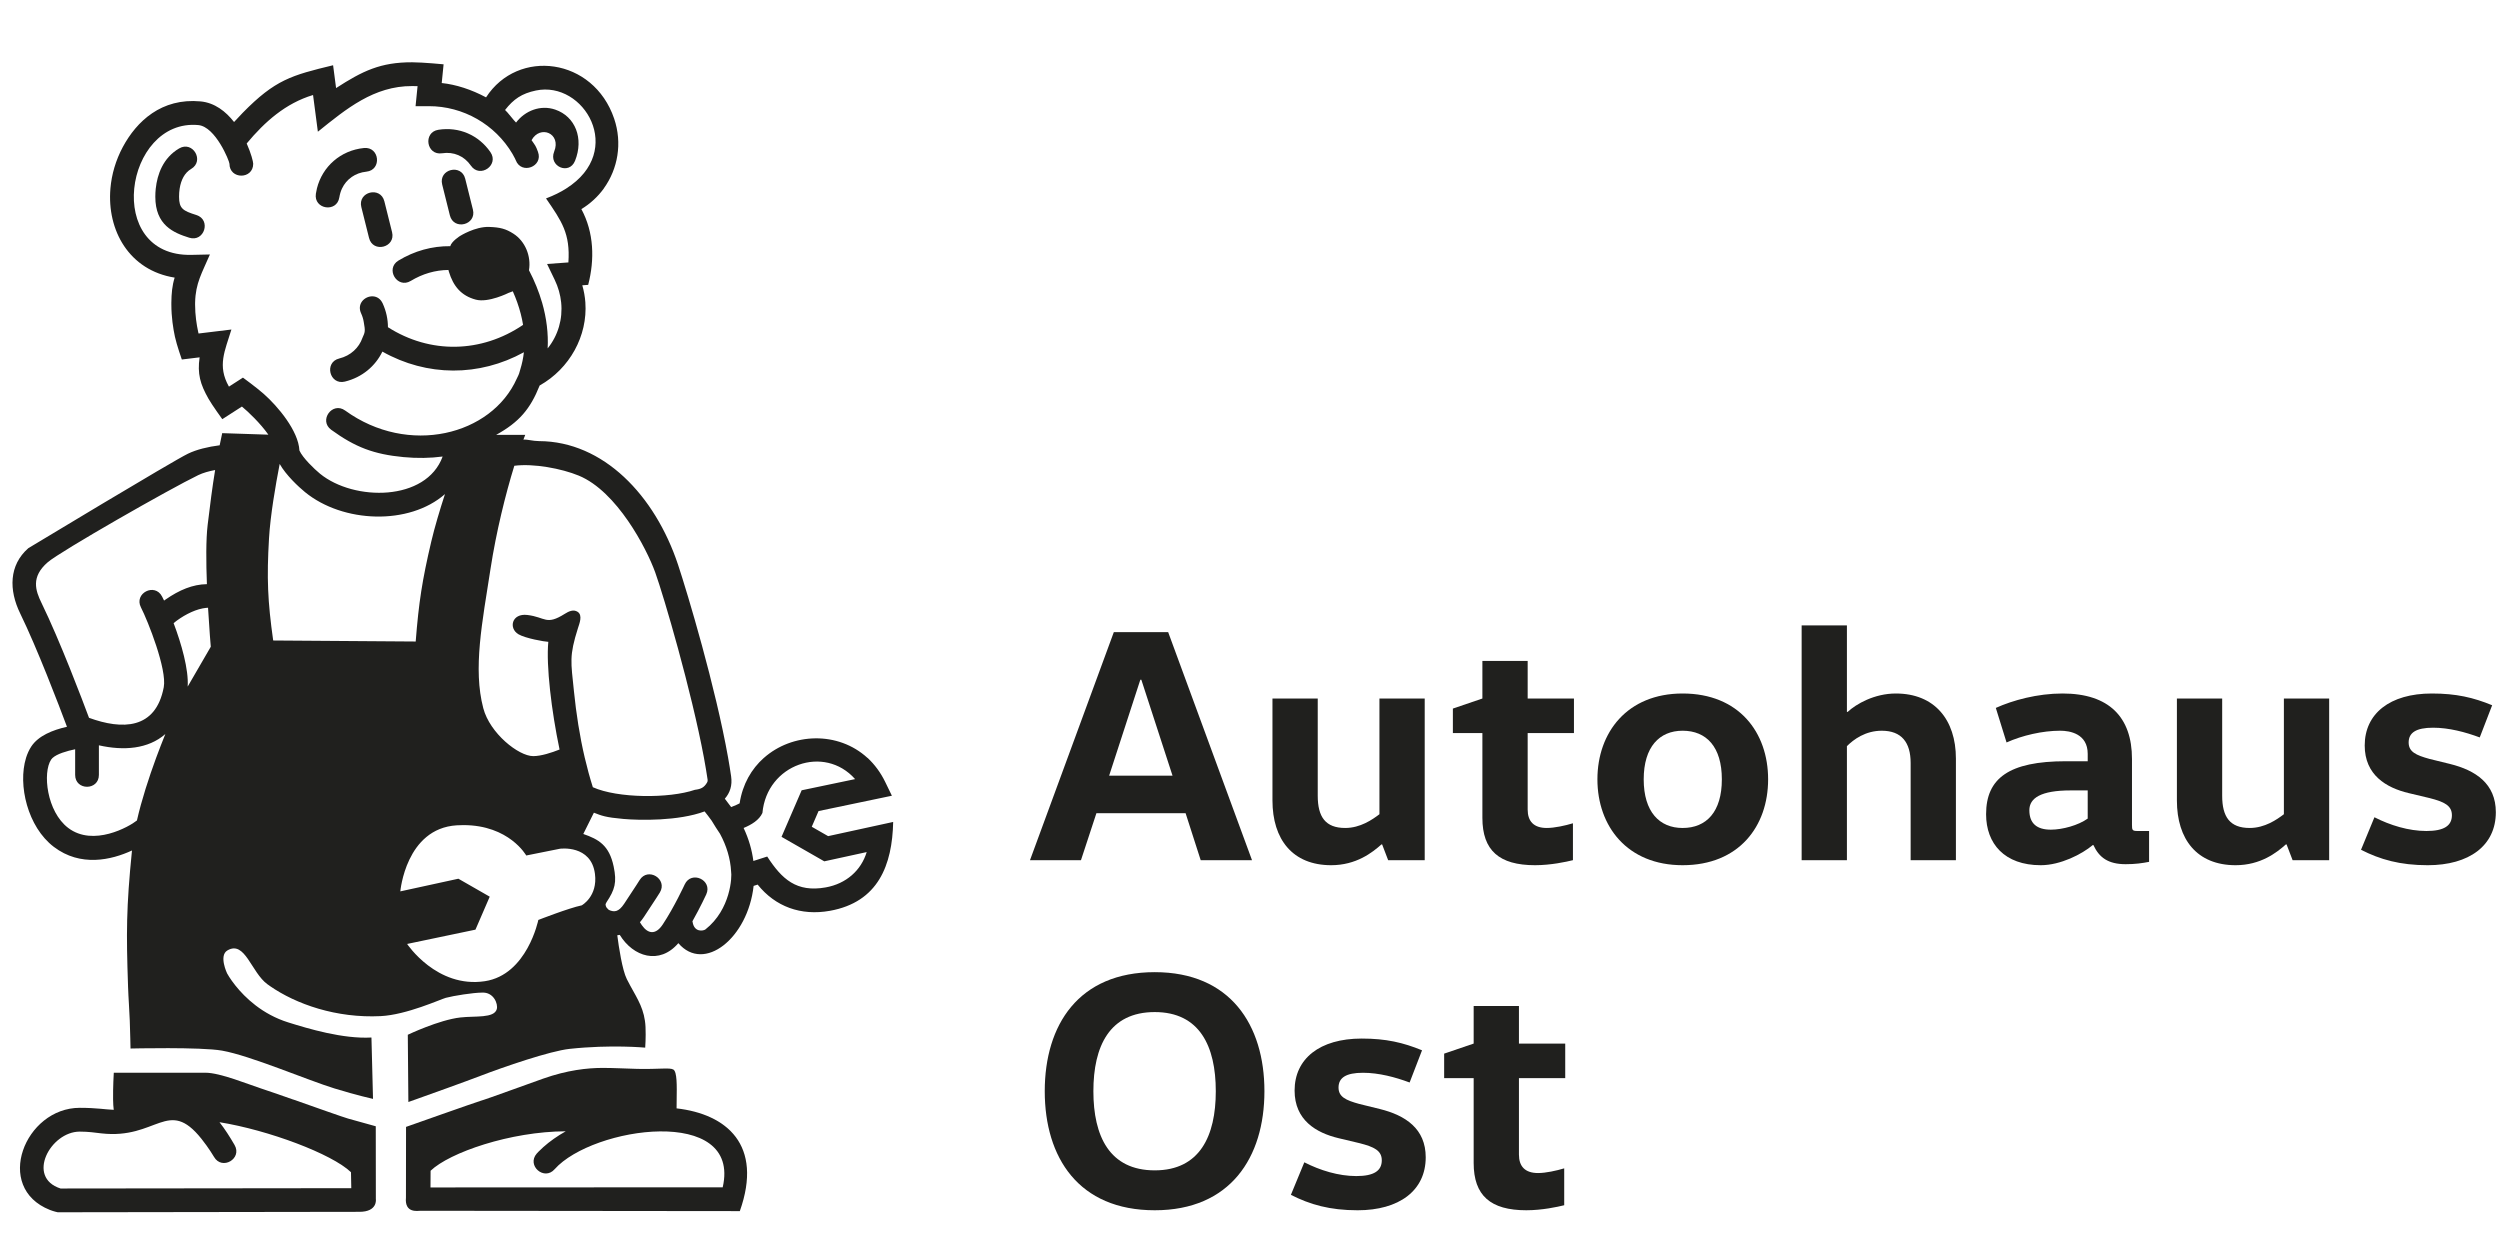 <?xml version="1.0" encoding="UTF-8"?>
<svg id="a" xmlns="http://www.w3.org/2000/svg" width="600" height="300" viewBox="0 0 600 300">
  <path d="M300.482,206.442h-12.315l-3.622-11.269h-21.409l-3.704,11.269h-12.234l20.121-54.731h13.04l20.123,54.731ZM273.679,163.138l-7.485,23.019h15.212l-7.485-23.019h-.242Z" fill="#20201e"/>
  <g>
    <path d="M316.257,167.647v23.34c0,5.072,1.851,7.727,6.598,7.727,3.622,0,6.521-2.01,8.21-3.299v-27.768h10.866v38.796h-8.774l-1.446-3.784h-.162c-2.172,1.933-6.037,4.991-12.073,4.991-9.255,0-14.085-6.199-14.085-15.536v-24.467h10.866v0Z" fill="#20201e"/>
    <path d="M366.64,158.631v9.016h11.108v8.289h-11.108v18.352c0,2.816,1.45,4.426,4.588,4.426,1.851,0,4.426-.564,6.277-1.127v8.856c-1.609.401-5.312,1.207-9.095,1.207-8.613,0-12.637-3.543-12.637-11.351v-20.364h-7.083v-5.874l7.083-2.415v-9.016h10.866v0Z" fill="#20201e"/>
    <path d="M403.825,207.649c-13.28,0-20.446-9.337-20.446-20.604,0-11.27,7.165-20.604,20.446-20.604,13.521,0,20.524,9.334,20.524,20.604,0,11.267-7.003,20.604-20.524,20.604M403.825,198.715c5.714,0,9.418-3.864,9.418-11.67,0-7.807-3.704-11.672-9.418-11.672-5.555,0-9.337,3.864-9.337,11.672,0,7.806,3.782,11.67,9.337,11.67" fill="#20201e"/>
    <path d="M458.554,206.442v-23.343c0-4.909-2.172-7.725-6.923-7.725-3.943,0-6.761,2.092-8.371,3.702v27.367h-10.866v-56.343h10.866v20.767h.162c2.092-1.931,6.438-4.426,11.59-4.426,9.257,0,14.407,6.277,14.407,15.615v24.388h-10.866Z" fill="#20201e"/>
    <path d="M511.675,197.99c0,1.207.08,1.448,1.288,1.448h2.816v7.406c-1.689.323-3.299.562-5.633.562-4.185,0-6.358-1.607-7.727-4.585h-.161c-2.575,2.17-7.727,4.829-12.474,4.829-8.694,0-13.121-5.154-13.121-12.235,0-8.613,5.473-12.718,19.156-12.718h5.232v-1.769c0-4.829-4.266-5.555-6.6-5.555-4.266,0-9.095,1.127-12.879,2.818l-2.575-8.291c4.105-1.851,9.981-3.46,16.018-3.46,11.188,0,16.661,5.714,16.661,15.695v15.855ZM496.944,189.7c-7.162,0-9.899,1.851-9.899,4.749,0,3.219,1.851,4.67,5.152,4.67,2.816,0,6.598-1.048,8.852-2.659v-6.761h-4.105Z" fill="#20201e"/>
    <path d="M533.323,167.647v23.34c0,5.072,1.851,7.727,6.6,7.727,3.622,0,6.52-2.01,8.21-3.299v-27.768h10.866v38.796h-8.774l-1.448-3.784h-.162c-2.172,1.933-6.035,4.991-12.071,4.991-9.257,0-14.086-6.199-14.086-15.536v-24.467h10.866v0Z" fill="#20201e"/>
    <path d="M569.864,196.14c3.782,1.931,8.21,3.299,12.476,3.299s6.117-1.288,6.117-3.782c0-2.334-1.851-3.219-5.312-4.107l-5.07-1.207c-5.394-1.286-10.545-4.344-10.545-11.429,0-7.643,6.037-12.474,16.098-12.474,5.876,0,9.979.965,14.488,2.818l-2.978,7.725c-3.461-1.288-7.404-2.334-11.188-2.334-4.103,0-5.874,1.207-5.874,3.542,0,2.256,1.771,3.058,4.988,3.946l4.911,1.207c6.197,1.527,11.026,4.747,11.026,11.59,0,8.048-6.438,12.717-16.339,12.717-6.68,0-11.429-1.369-16.018-3.702l3.221-7.807v-0Z" fill="#20201e"/>
    <path d="M277.14,290.463c-18.27,0-26.4-12.635-26.4-28.572,0-15.936,8.13-28.572,26.4-28.572,18.109,0,26.322,12.637,26.322,28.572,0,15.937-8.212,28.572-26.322,28.572M277.14,280.886c10.785,0,14.65-8.21,14.65-18.996s-3.864-18.994-14.65-18.994c-10.866,0-14.728,8.209-14.728,18.994s3.863,18.996,14.728,18.996" fill="#20201e"/>
    <path d="M313.036,278.954c3.782,1.933,8.21,3.303,12.476,3.303s6.117-1.289,6.117-3.784c0-2.334-1.851-3.221-5.312-4.105l-5.07-1.207c-5.394-1.288-10.545-4.346-10.545-11.429,0-7.647,6.037-12.478,16.098-12.478,5.876,0,9.979.968,14.488,2.819l-2.978,7.727c-3.461-1.289-7.404-2.334-11.188-2.334-4.103,0-5.874,1.207-5.874,3.542,0,2.252,1.771,3.058,4.988,3.943l4.911,1.207c6.197,1.53,11.026,4.749,11.026,11.59,0,8.05-6.438,12.717-16.339,12.717-6.68,0-11.429-1.368-16.018-3.702l3.221-7.807Z" fill="#20201e"/>
    <path d="M364.546,241.446v9.015h11.108v8.292h-11.108v18.35c0,2.818,1.45,4.428,4.588,4.428,1.851,0,4.426-.564,6.277-1.127v8.852c-1.609.403-5.312,1.207-9.095,1.207-8.613,0-12.637-3.54-12.637-11.347v-20.364h-7.083v-5.878l7.083-2.415v-9.015h10.866v0Z" fill="#20201e"/>
    <path d="M47.125,51.604c-3.224-1.009-4.15-1.545-4.15-4.395,0-.671.046-1.323.145-1.965h.003c.318-2.039,1.182-3.776,2.746-4.694,3.282-1.921.406-6.851-2.876-4.927-3.89,2.28-5.248,6.288-5.606,9.599h-.005c-.075.702-.106,1.373-.106,1.988,0,6.844,4.372,8.661,8.142,9.841,3.627,1.139,5.331-4.312,1.706-5.446" fill="#20201e"/>
    <path d="M198.751,200.673l-3.928-2.251,1.629-3.769,17.602-3.678-1.598-3.294c-1.122-2.312-2.565-4.221-4.221-5.772h-.029c-7.078-6.494-18.07-6.05-24.872-.012h-.01c-2.953,2.623-5.113,6.296-5.815,10.912-.42.219-1.067.519-2.034.888-.526-.729-1.037-1.405-1.516-2.005,1.228-1.397,1.834-3.161,1.51-5.381-.205-1.421-.447-2.893-.712-4.402v-.005c-3.036-17.082-9.734-39.47-12.034-46.393-5.545-16.653-17.927-29.576-33.325-29.643-1.598-.009-2.713-.437-3.781-.353.268-.714.162-.447.439-1.142h-6.989c5.55-3.07,8.207-6.212,10.452-11.853,7.199-4.042,11.545-11.909,10.968-19.945v-.007c-.101-1.366-.342-2.741-.738-4.098l1.414-.102c1.571-6.045,1.409-12.561-1.634-18.183,2.16-1.305,3.975-3.005,5.393-4.952v-.024c3.367-4.676,4.474-10.85,2.473-16.74-4.968-14.634-23.074-16.95-30.743-5.101-3.485-1.872-7.222-3.086-10.637-3.439l.447-4.493s-4.928-.478-7.532-.487c-7.596-.026-11.916,2.08-18.27,6.19l-.716-5.48c-9.985,2.418-13.886,3.461-21.677,11.4-.772.791-1.477,1.545-2.092,2.225-1.981-2.532-4.641-4.631-8.052-4.949-9.37-.869-15.338,4.785-18.646,10.944-1.704,3.185-2.693,6.6-2.976,9.956v.015c-.857,10.031,4.484,19.636,15.417,21.378-.61,1.909-.77,3.924-.789,5.927h-.003v.517c0,3.024.429,5.765.857,7.746.444,2.039,1.656,5.464,1.656,5.464l4.269-.519c-.569,3.943.14,6.426,2.121,9.92.898,1.588,3.323,4.92,3.323,4.92l4.706-3.028c1.467,1.19,4.438,4.027,6.351,6.747l-11.079-.365c-.22,1.004-.42,1.971-.61,2.912-2.816.365-5.512,1.006-7.616,2.024-3.622,1.745-38.306,22.672-38.306,22.672-4.669,4.091-4.681,10.072-1.955,15.656,4.114,8.441,9.271,21.962,11.229,27.204-3.489.792-6.849,2.167-8.547,4.713-.538.813-.967,1.754-1.284,2.772v.014c-1.983,6.457.374,16.525,6.675,21.322,6.416,4.886,13.823,3.159,18.76.873-1.383,13.746-1.38,19.855-.948,32.462v.01l.003.149c.109,3.2.295,4.998.413,8.193.099,2.62.181,6.714.181,6.714,0,0,16.839-.403,21.972.505,6.793,1.202,20.498,7.082,26.989,9.081,5.335,1.643,9.238,2.502,9.238,2.502l-.376-14.73c-6.863.377-15.145-2.117-19.967-3.624-6.267-1.955-10.401-6.001-12.642-8.801h-.003c-1.368-1.713-2.027-2.953-2.027-2.953,0,0-2.053-4.274.068-5.522,4.23-2.493,5.722,5.297,9.614,8.125.166.121.336.244.511.35v.015c6.373,4.443,16.057,7.806,26.675,7.275,6.218-.311,14.412-4.068,15.618-4.39,1.875-.502,6.619-1.253,8.74-1.253,2.744-.125,3.842,2.707,3.494,3.962-.625,2.251-5.191,1.598-8.738,2.005-5.145.584-12.619,4.151-12.619,4.151l.131,15.569.009.57s.598-.213,1.583-.565h.007c3.562-1.269,12.126-4.336,15.633-5.686,5.627-2.164,16.745-5.992,21.465-6.501,10.014-1.074,18.149-.295,18.149-.295,0,0,.186-2.502.075-4.954-.188-4.156-1.87-6.644-3.651-9.901-.282-.512-.562-1.045-.842-1.602-1.091-2.182-1.918-7.678-2.285-10.511.201-.022.398-.053.598-.094,3.21,5.268,9.522,7.273,14.057,1.986,6.187,7.225,16.694-1.25,18.067-13.743l.967-.312c4.259,5.302,10.362,7.537,17.329,6.294,11.641-2.088,14.979-11.007,15.198-21.33l-15.615,3.405h0ZM37.459,181.91v.007c-1.726,4.71-3.47,10.039-4.595,14.995-1.834,1.487-10.47,6.38-16.497,1.791-5.176-3.94-6.168-13.287-4.097-16.398.089-.13.195-.254.323-.384h.009c1.067-.997,3.448-1.685,5.434-2.099v6.153c0,3.803,5.698,3.803,5.698,0v-7.097c5.951,1.342,11.81.907,15.948-2.707-.705,1.738-1.458,3.682-2.222,5.739M45.046,164.777c.253-4.117-1.498-10.248-3.381-15.23,1.979-1.624,4.669-3.093,6.96-3.53.485-.094.917-.143,1.303-.162.304,5.287.661,9.363.661,9.363,0,0-3.316,5.688-5.543,9.559M49.838,125.964c-.423,3.496-.383,8.963-.181,14.231-3.426.05-6.631,1.412-9.894,3.673l-.386.27c-.171-.352-.333-.678-.485-.978-1.742-3.381-6.808-.767-5.065,2.614,1.685,3.279,6.282,14.896,5.475,19.161-1.93,10.198-10.003,10.236-17.94,7.341-1.566-4.209-6.931-18.403-11.397-27.565-1.457-2.987-2.577-6.255,1.499-9.776,3.043-2.626,29.349-17.64,36.117-20.905,1.153-.553,2.565-.949,4.05-1.223-.686,4.168-1.194,8.214-1.793,13.156M123.442,111.787c4.57-.606,11.352.661,15.469,2.365,9.16,3.781,16.267,17.459,18.343,23.227,2.08,5.787,8.688,28.36,11.704,44.53v.014c.336,1.831.632,3.576.871,5.208.024.167.027.405-.147.698-.695,1.175-1.44,1.547-2.903,1.726-6.199,2.121-18.565,2.049-24.496-.623-.734-2.317-1.371-4.657-1.925-7.024h-.003c-1.238-5.268-2.061-10.623-2.608-16.013-.715-7.083-1.182-8.369.968-15.159.318-1.018,1.195-3.077-.085-3.9-1.023-.657-2.148-.102-3.075.482-4.551,2.859-4.563.808-8.991.277-3.772-.456-4.536,3.207-2.141,4.626,1.679.99,6.262,1.788,7.172,1.822-.545,5.705.763,16.646,2.701,25.845-1.884.751-4.411,1.583-6.329,1.583-3.496,0-10.393-5.464-11.979-11.504-2.497-9.501-.251-20.572,1.747-33.502,1.356-8.801,3.598-17.877,5.705-24.679M63.364,94.591c-1.894-1.668-5.058-3.962-5.058-3.962l-3.361,2.164c-2.845-5.032-.965-8.567.593-13.707l-7.886.958-.099-.435c-.362-1.673-.731-3.986-.731-6.535,0-.162.005-.323.007-.49.104-4.672,1.662-7.082,3.548-11.51l-4.419.097c-10.533.236-14.549-7.901-13.741-15.932.813-8.081,6.525-16.042,15.382-15.219,4.134.384,7.471,8.665,7.471,9.279,0,3.806,5.7,3.806,5.7,0,0-.482-.5-2.479-1.562-4.865,4.339-5.208,9.32-9.641,15.925-11.632l1.156,8.811c6.827-5.499,13.458-10.99,22.623-10.956.456,0,.891.007,1.305.019l-.482,4.816,3.156-.01c8.284-.027,15.937,4.394,20.092,11.427.562.948.797,1.537.797,1.537,1.344,3.56,6.675,1.54,5.33-2.015-.538-1.48-.61-1.443-1.533-2.787,2.037-3.741,7.199-1.665,5.429,2.732-1.421,3.53,3.584,5.751,5.005,2.222,2.157-5.367.055-10.642-4.744-12.288-3.572-1.223-7.269.28-9.414,3.106-.485-.432-2.123-2.611-2.638-3.016,2.036-2.613,4.028-3.97,7.411-4.677,11.542-2.421,21.549,14.479,7.28,23.512v.007c-1.383.878-2.997,1.679-4.858,2.384,3.777,5.495,5.84,8.422,5.369,15.359l-5.118.369,1.825,3.788c.852,1.769,1.364,3.598,1.554,5.427.413,3.996-.731,7.932-3.239,11.048.184-3.511-.242-7.218-1.349-11.048h-.007c-.736-2.534-1.771-5.111-3.127-7.708.557-3.354-.886-6.955-3.743-8.782-1.805-1.149-3.142-1.528-5.844-1.615-3.349-.109-6.967,2.177-6.967,2.177,0,0-2.034,1.276-2.334,2.442-4.365-.043-8.571,1.115-12.432,3.449-3.251,1.965-.307,6.854,2.944,4.889,2.838-1.716,5.869-2.597,9.047-2.631.031.14.065.282.108.418,1.057,3.48,2.959,5.78,6.472,6.709,3.023.804,7.85-1.621,7.85-1.621,0,0,.42-.143,1.019-.383.401.9.755,1.783,1.064,2.655.659,1.86,1.119,3.663,1.399,5.405-10.014,6.79-22.293,7.022-32.43.558-.003-1.899-.408-3.842-1.265-5.719-.041-.092-.087-.179-.137-.244v-.019c-1.204-2.16-3.967-1.643-4.971.019-.423.705-.533,1.617-.075,2.62.311.68.523,1.366.635,2.056.403,2.244.338,2.437-.306,3.839-.821,2.357-2.794,4.276-5.574,4.956-3.69.903-2.338,6.448,1.356,5.545,4.191-1.025,7.339-3.757,9.003-7.199,10.697,6.031,23.234,6.05,33.962.155-.159,1.419-.444,2.778-.85,4.073-.333,1.096-.174.888-.84,2.227-6.066,13.656-26.05,18.676-41.204,7.69-3.077-2.232-6.419,2.392-3.344,4.623,5.794,4.197,10.224,5.873,17.343,6.551,3.316.316,6.457.254,9.397-.137-3.919,10.801-21.264,10.794-29.433,4.122-1.361-1.112-4.179-3.825-4.942-5.569-.227-4.751-5.273-10.678-8.499-13.526M65.565,153.718c-1.335-9.474-1.559-14.961-1.002-24.506.321-5.504,1.554-12.664,2.56-17.867,1.535,2.713,4.541,5.505,6.083,6.766,9.115,7.444,24.984,8.021,33.586.471-1.236,3.81-2.471,7.92-3.285,11.381-2.167,9.223-3.002,14.554-3.74,24.001,0,0-34.201-.246-34.201-.246ZM139.62,217.283c-3.091.64-10.422,3.504-10.422,3.504,0,0-2.669,13.154-12.826,14.699-11.562,1.757-18.661-8.939-18.661-8.939l16.398-3.431,3.426-7.913-7.522-4.312-13.934,3.038s1.318-15.097,13.535-15.854c.55-.034,1.084-.05,1.603-.05,11.007,0,15.08,7.293,15.08,7.293l8.098-1.622s7.495-1.035,8.396,6.043c.69,5.42-3.171,7.543-3.171,7.543M169.301,223.06c-.459.357-2.713.813-3.089-1.86l-.038-.077c1.925-3.412,3.323-6.458,3.323-6.458,1.586-3.453-3.588-5.84-5.176-2.384,0,0-2.471,5.381-5.278,9.614-1.685,2.534-3.525,2.258-5.002.152-.178-.256-.333-.502-.458-.71.336-.388.656-.816.967-1.282,2.97-4.471,3.803-5.838,3.803-5.838,1.986-3.243-2.872-6.228-4.857-2.982,0,0-.811,1.325-3.69,5.657-1.342,2.024-2.403,2.07-3.687,1.484-.243-.287-.758-.534-.784-1.378l.224-.458c2.012-3.029,2.519-4.756,1.72-8.577-1.066-5.101-3.625-6.542-7.29-7.807l2.543-5.111c1.841.721,2.783,1.124,7.047,1.498,3.992.353,13.212.531,19.523-1.802.512.634,1.095,1.388,1.697,2.227.967,1.621,1.088,1.742,2,3.14,1.573,2.903,2.51,6.002,2.666,9.078.231,1.142-.058,9.062-6.165,13.875M198.168,212.977c-7.013,1.255-10.522-1.989-14.035-7.408l-3.323,1.069c-.333-2.584-1.083-5.256-2.341-7.923,1.918-.797,3.733-1.901,4.513-3.607,1.067-11.682,14.863-16.479,22.244-8.122l-12.829,2.683-4.829,11.171,10.259,5.878,10.181-2.22c-1.346,4.418-4.925,7.597-9.839,8.478" fill="#20201e"/>
    <path d="M162.379,266.01c0-.681.01-1.385.022-2.09.05-3.39.113-6.684-.796-7.23-.857-.517-3.444-.041-8.673-.159-2.36-.053-5.669-.232-8.25-.232-3.724,0-8.521.524-14.31,2.568-5.429,1.921-11.62,4.211-14.141,5.046v.003c-.34.113-.613.2-.808.254-1.074.311-17.973,6.284-17.973,6.284l-.022,16.976c-.353,3.818,2.867,3.157,3.514,3.157l76.617.08c5.642-15.907-3.186-23.287-15.181-24.658M173.449,284.953l-70.131.034.024-4.008c4.561-4.368,19.137-9.423,32.437-9.469-1.989,1.122-3.808,2.391-5.376,3.788-1.059.946-1.588,1.559-1.588,1.559-2.497,2.871,1.8,6.619,4.296,3.753,9.12-10.248,44.868-15.396,40.338,4.343" fill="#20201e"/>
    <path d="M90.186,270.306s-2.572-.727-6.65-1.851c-1.064-.292-7.471-2.563-13.075-4.544h-.041c-3.345-1.171-6.4-2.239-7.85-2.705-2.9-.937-9.735-3.753-13.232-3.753h-22.029s-.215,3.586-.166,6.451v.007c.019.949.063,1.819.155,2.445-1.983-.065-4.056-.478-8.163-.478-13.166,0-20.756,19.12-7.16,24.505.924.365,1.875.562,1.875.562l72.346-.106c4.517.024,4.008-3.064,4.008-3.064l-.019-17.469v-0ZM14.529,285.241c-8.323-2.669-2.428-13.654,4.607-13.654,2.111,0,3.637.242,5.164.42,13.379,1.544,16.002-8.747,24.042,1.298,1.795,2.244,3.028,4.36,3.028,4.36,1.906,3.292,6.831.43,4.928-2.864-1.151-1.989-2.341-3.849-3.622-5.473,11.685,1.882,26.996,7.597,31.559,12.005l.072,3.829-69.777.08 0.0 0Z" fill="#20201e"/>
    <path d="M86.72,49.699l1.849,7.404c.92,3.694,6.448,2.307,5.528-1.381l-1.849-7.404c-.92-3.694-6.448-2.307-5.528,1.381" fill="#20201e"/>
    <path d="M81.442,47.361c.118-.748.333-1.446.632-2.107h.005c1.06-2.258,3.183-3.782,5.842-4.052,3.782-.379,3.209-6.057-.572-5.678-5.586.565-9.964,4.414-11.291,9.711v.024c-.099.401-.183.813-.246,1.233-.579,3.757,5.053,4.629,5.63.869" fill="#20201e"/>
    <path d="M112.234,45.231l-.581-2.331c-.919-3.688-6.448-2.307-5.528,1.385l.236.949,1.61,6.457c.924,3.692,6.453,2.307,5.531-1.381,0,0-1.269-5.079-1.269-5.079Z" fill="#20201e"/>
    <path d="M106.097,36.787c2.789-.435,5.324.659,6.919,2.971,2.164,3.127,6.849-.125,4.682-3.253-2.833-4.098-7.529-6.132-12.481-5.359-3.755.589-2.876,6.228.879,5.64" fill="#20201e"/>
  </g>
</svg>